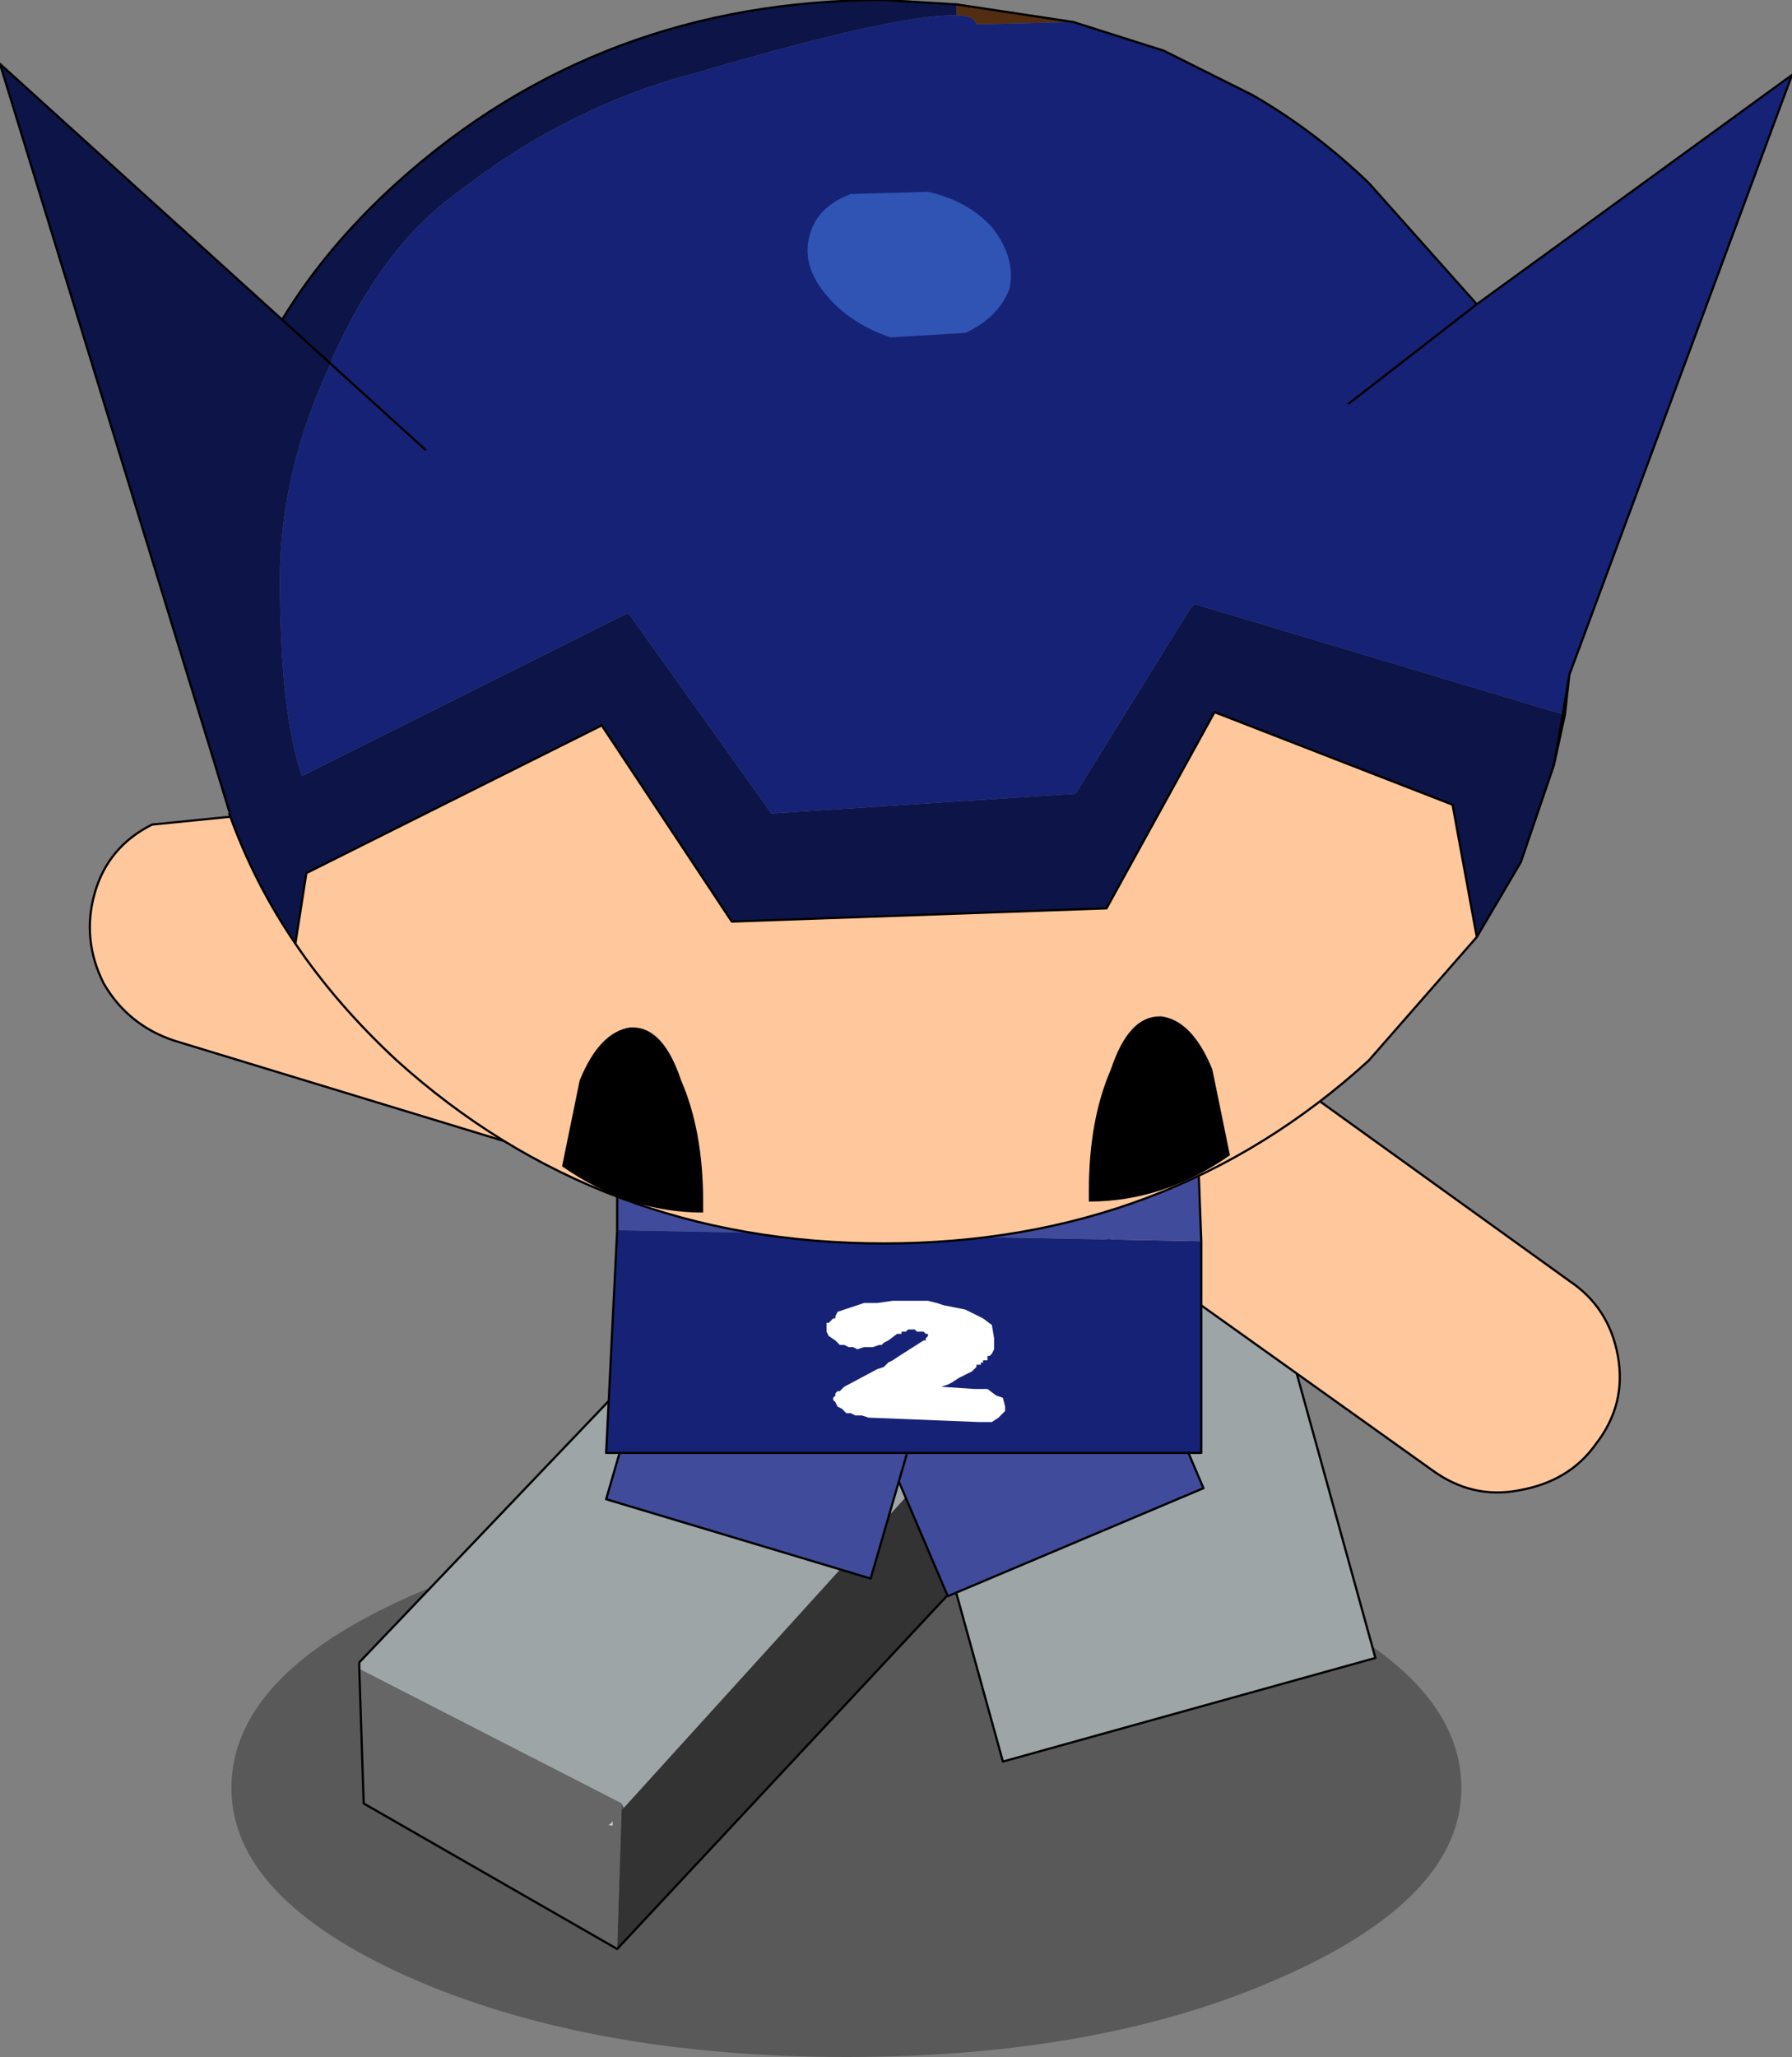 <?xml version="1.0" encoding="UTF-8" standalone="no"?>
<svg xmlns:xlink="http://www.w3.org/1999/xlink" height="46.65px" width="40.65px" xmlns="http://www.w3.org/2000/svg">
  <rect width="100%" height="100%" fill="#808080" stroke="none"/>
  <g transform="matrix(1.0, 0.0, 0.0, 1.0, 18.3, 28.65)">
    <path d="M10.75 16.2 Q6.7 18.0 0.9 18.0 -4.9 18.0 -9.0 16.2 -13.05 14.4 -13.05 11.9 -13.05 9.35 -9.0 7.55 -4.9 5.75 0.9 5.75 6.7 5.75 10.75 7.55 14.85 9.35 14.85 11.9 14.85 14.4 10.75 16.2" fill="#000000" fill-opacity="0.302" fill-rule="evenodd" stroke="none"/>
    <path d="M0.95 -1.35 L4.45 11.3 12.9 8.95 9.4 -3.7 0.95 -1.35" fill="#9da5a6" fill-rule="evenodd" stroke="none"/>
    <path d="M0.95 -1.35 L4.45 11.3 12.9 8.95 9.4 -3.7 0.95 -1.35 Z" fill="none" stroke="#000000" stroke-linecap="round" stroke-linejoin="round" stroke-width="0.05"/>
    <path d="M-4.4 12.75 L-4.4 12.65 -4.5 12.75 -4.4 12.75" fill="#cccccc" fill-rule="evenodd" stroke="none"/>
    <path d="M-4.2 12.4 L-4.3 15.55 3.5 7.2 3.35 4.5 3.2 4.25 -4.15 12.35 -4.2 12.4" fill="#333333" fill-rule="evenodd" stroke="none"/>
    <path d="M-4.2 12.25 L-4.2 12.4 -4.15 12.35 -4.2 12.25" fill="#485051" fill-rule="evenodd" stroke="none"/>
    <path d="M-10.15 9.2 L-4.2 12.25 -4.15 12.35 3.2 4.25 3.1 4.2 -2.8 1.35 -10.15 9.05 -10.15 9.2" fill="#9da5a6" fill-rule="evenodd" stroke="none"/>
    <path d="M-10.15 9.2 L-10.05 12.25 -4.3 15.55 -4.2 12.4 -4.2 12.25 -10.15 9.2 M-4.4 12.75 L-4.5 12.75 -4.4 12.65 -4.4 12.75" fill="#666666" fill-rule="evenodd" stroke="none"/>
    <path d="M-4.3 15.55 L-10.05 12.25 -10.15 9.2 -10.15 9.05 -2.8 1.35 3.1 4.2 3.2 4.25 3.35 4.5 3.5 7.2 -4.3 15.55 Z" fill="none" stroke="#000000" stroke-linecap="round" stroke-linejoin="round" stroke-width="0.05"/>
    <path d="M1.3 3.1 L3.2 7.55 9.0 5.1 7.1 0.65 1.3 3.1" fill="#404b9b" fill-rule="evenodd" stroke="none"/>
    <path d="M1.3 3.1 L3.2 7.55 9.0 5.1 7.1 0.65 1.3 3.1 Z" fill="none" stroke="#000000" stroke-linecap="round" stroke-linejoin="round" stroke-width="0.05"/>
    <path d="M6.9 -4.3 Q6.25 -4.5 5.75 -3.75 5.5 -3.35 5.6 -2.8 L6.05 -2.1 Q6.95 -1.5 7.6 -2.4 L7.8 -3.1 7.7 -3.55 7.4 -4.05 6.9 -4.3" fill="#bbc0c1" fill-rule="evenodd" stroke="none"/>
    <path d="M6.9 -4.3 L7.4 -4.05 7.7 -3.55 7.8 -3.1 7.6 -2.4 Q6.95 -1.5 6.05 -2.1 L5.6 -2.8 Q5.5 -3.35 5.75 -3.75 6.25 -4.5 6.9 -4.3 M7.45 -5.7 Q6.4 -5.5 5.45 -4.85 4.55 -4.1 4.7 -3.15 4.8 -2.2 6.35 -0.9 L14.2 4.7 Q15.1 5.35 16.15 5.15 17.3 4.95 17.9 4.1 18.6 3.2 18.4 2.1 18.2 1.0 17.3 0.4 L9.45 -5.25 Q8.55 -5.85 7.45 -5.7" fill="#ffc79c" fill-rule="evenodd" stroke="none"/>
    <path d="M7.45 -5.7 Q8.55 -5.85 9.45 -5.25 L17.3 0.4 Q18.2 1.0 18.4 2.1 18.6 3.2 17.9 4.1 17.3 4.95 16.15 5.15 15.1 5.35 14.2 4.7 L6.35 -0.9 Q4.8 -2.2 4.7 -3.15 4.55 -4.1 5.45 -4.85 6.4 -5.5 7.45 -5.7 Z" fill="none" stroke="#000000" stroke-linecap="round" stroke-linejoin="round" stroke-width="0.05"/>
    <path d="M-3.2 0.7 L-4.55 5.35 1.45 7.15 2.8 2.5 -3.2 0.7" fill="#404b9b" fill-rule="evenodd" stroke="none"/>
    <path d="M-3.2 0.7 L-4.55 5.35 1.45 7.15 2.8 2.5 -3.2 0.7 Z" fill="none" stroke="#000000" stroke-linecap="round" stroke-linejoin="round" stroke-width="0.05"/>
    <path d="M-2.8 -4.8 L-3.35 -5.0 -3.85 -4.95 -4.3 -4.75 -4.7 -4.2 Q-5.05 -3.15 -4.05 -2.8 L-3.2 -2.85 Q-2.65 -3.1 -2.5 -3.55 -2.25 -4.4 -2.8 -4.8" fill="#bbc0c1" fill-rule="evenodd" stroke="none"/>
    <path d="M-2.8 -4.8 Q-2.25 -4.4 -2.5 -3.55 -2.65 -3.1 -3.2 -2.85 L-4.05 -2.8 Q-5.05 -3.15 -4.7 -4.2 L-4.3 -4.75 -3.85 -4.95 -3.35 -5.0 -2.8 -4.8 M-2.05 -6.1 Q-2.5 -7.1 -3.6 -7.4 L-12.85 -10.15 -14.85 -9.95 Q-15.85 -9.45 -16.15 -8.4 -16.45 -7.35 -15.95 -6.35 -15.4 -5.4 -14.35 -5.05 L-5.15 -2.25 -2.35 -2.3 Q-1.5 -2.8 -1.5 -3.95 -1.5 -5.1 -2.05 -6.1" fill="#ffc79c" fill-rule="evenodd" stroke="none"/>
    <path d="M-2.05 -6.1 Q-2.5 -7.1 -3.6 -7.4 L-12.85 -10.15 -14.85 -9.95 Q-15.85 -9.45 -16.15 -8.4 -16.45 -7.35 -15.95 -6.35 -15.4 -5.4 -14.35 -5.05 L-5.15 -2.25 -2.35 -2.3 Q-1.5 -2.8 -1.5 -3.95 -1.5 -5.1 -2.05 -6.1 Z" fill="none" stroke="#000000" stroke-linecap="round" stroke-linejoin="round" stroke-width="0.05"/>
    <path d="M-4.3 -0.75 L-4.3 -9.75 8.6 -9.75 8.95 -0.5 -4.3 -0.75" fill="#404b9b" fill-rule="evenodd" stroke="none"/>
    <path d="M-4.3 -0.75 L8.95 -0.5 8.95 4.3 -4.55 4.3 -4.3 -0.75" fill="#162276" fill-rule="evenodd" stroke="none"/>
    <path d="M8.95 -0.5 L8.6 -9.75 -4.3 -9.75 -4.3 -0.75 -4.55 4.3 8.95 4.3 8.95 -0.5 Z" fill="none" stroke="#000000" stroke-linecap="round" stroke-linejoin="round" stroke-width="0.05"/>
    <path d="M4.25 1.85 L4.25 1.95 4.2 2.05 4.15 2.1 4.1 2.1 4.1 2.15 4.1 2.2 4.05 2.2 4.0 2.2 4.0 2.25 3.95 2.25 3.95 2.3 3.85 2.3 3.85 2.35 3.75 2.45 3.65 2.5 3.55 2.55 3.45 2.6 3.3 2.7 3.2 2.75 3.05 2.8 3.8 2.85 4.1 2.85 4.3 3.0 4.45 3.05 4.5 3.25 4.5 3.35 4.35 3.5 4.2 3.6 3.9 3.6 1.4 3.5 1.25 3.45 1.1 3.45 1.0 3.4 0.9 3.4 0.8 3.3 0.7 3.25 0.65 3.15 0.6 3.1 0.6 3.05 0.65 3.0 0.65 2.95 0.7 2.9 0.75 2.9 0.8 2.85 0.85 2.8 1.6 2.4 1.75 2.35 1.85 2.25 1.95 2.2 2.1 2.1 2.65 1.75 2.7 1.75 2.7 1.7 2.75 1.65 2.75 1.6 2.7 1.6 2.65 1.55 2.55 1.55 2.5 1.55 2.45 1.5 2.4 1.5 2.3 1.5 2.25 1.55 2.2 1.55 2.15 1.55 2.15 1.6 2.05 1.6 1.85 1.75 1.75 1.8 1.7 1.85 1.65 1.85 1.5 1.9 1.4 1.9 1.3 1.9 1.15 1.95 1.05 1.9 0.95 1.9 0.85 1.85 0.75 1.85 0.65 1.75 0.5 1.65 0.45 1.55 0.45 1.5 0.45 1.45 0.45 1.35 0.5 1.35 0.55 1.3 0.6 1.25 0.65 1.25 0.65 1.2 0.7 1.1 0.85 1.05 1.0 1.0 1.3 0.9 1.6 0.9 1.95 0.85 2.35 0.85 2.55 0.85 2.75 0.85 2.95 0.9 3.1 0.95 3.6 1.05 4.0 1.25 4.2 1.4 4.25 1.7 4.25 1.75 4.25 1.85" fill="#ffffff" fill-rule="evenodd" stroke="none"/>
    <path d="M15.2 -7.4 L12.75 -4.6 Q8.2 -0.45 1.75 -0.45 -4.7 -0.45 -9.3 -4.6 -10.65 -5.85 -11.6 -7.25 L-11.35 -8.85 -4.65 -12.2 -1.7 -7.75 6.8 -8.05 9.25 -12.5 14.65 -10.4 15.2 -7.4" fill="#ffc79c" fill-rule="evenodd" stroke="none"/>
    <path d="M3.4 -28.3 L3.4 -28.55 6.05 -28.15 3.9 -28.1 3.85 -28.1 Q3.8 -28.3 3.4 -28.3" fill="#532d11" fill-rule="evenodd" stroke="none"/>
    <path d="M-10.8 -20.4 L-10.75 -20.55 Q-9.6 -23.1 -7.9 -24.3 -5.4 -26.25 -2.5 -27.0 2.1 -28.35 3.4 -28.3 3.8 -28.3 3.85 -28.1 L3.9 -28.1 6.05 -28.15 8.1 -27.5 10.1 -26.5 Q11.5 -25.7 12.75 -24.5 L15.2 -21.75 22.35 -26.95 17.3 -13.35 17.2 -12.45 17.15 -12.45 8.8 -14.95 8.7 -14.85 6.1 -10.65 -0.8 -10.2 -4.05 -14.75 -11.45 -11.05 Q-11.95 -12.5 -11.95 -15.5 -11.95 -17.95 -10.8 -20.4 L-8.65 -18.45 -10.8 -20.4 M17.3 -13.35 L17.15 -12.45 17.3 -13.35 M12.3 -19.5 L15.2 -21.75 12.3 -19.5" fill="#162276" fill-rule="evenodd" stroke="none"/>
    <path d="M3.4 -28.55 L3.4 -28.3 Q2.1 -28.35 -2.5 -27.0 -5.4 -26.25 -7.9 -24.3 -9.6 -23.1 -10.75 -20.55 L-10.8 -20.4 -11.9 -21.4 -10.8 -20.4 Q-11.95 -17.95 -11.95 -15.5 -11.95 -12.5 -11.45 -11.05 L-4.05 -14.75 -0.8 -10.2 6.1 -10.65 8.7 -14.85 8.8 -14.95 17.15 -12.45 16.95 -11.3 16.2 -9.1 15.2 -7.4 14.65 -10.4 9.25 -12.5 6.8 -8.05 -1.7 -7.75 -4.65 -12.2 -11.35 -8.85 -11.6 -7.25 Q-12.55 -8.65 -13.1 -10.2 L-13.1 -10.25 -13.45 -11.4 -18.3 -27.2 -11.9 -21.4 Q-10.9 -23.05 -9.3 -24.5 -4.7 -28.65 1.75 -28.65 L3.4 -28.55 M17.2 -12.45 L16.95 -11.3 17.15 -12.45 17.2 -12.45" fill="#0d1448" fill-rule="evenodd" stroke="none"/>
    <path d="M3.4 -28.55 L1.75 -28.65 Q-4.7 -28.65 -9.3 -24.5 -10.9 -23.05 -11.9 -21.4 L-10.8 -20.4 -8.65 -18.45 M6.05 -28.15 L3.4 -28.55 M6.05 -28.15 L8.1 -27.5 10.1 -26.5 Q11.5 -25.7 12.75 -24.5 L15.2 -21.75 22.35 -26.95 17.3 -13.35 17.2 -12.45 16.95 -11.3 16.2 -9.1 15.2 -7.4 12.75 -4.6 Q8.2 -0.45 1.75 -0.45 -4.7 -0.45 -9.3 -4.6 -10.65 -5.85 -11.6 -7.25 -12.55 -8.65 -13.1 -10.2 M-13.1 -10.25 L-13.45 -11.4 -18.3 -27.2 -11.9 -21.4 M15.2 -7.4 L14.65 -10.4 9.25 -12.5 6.8 -8.05 -1.7 -7.75 -4.65 -12.2 -11.35 -8.85 -11.6 -7.25 M17.15 -12.45 L17.3 -13.35 M17.15 -12.45 L16.95 -11.3 M15.2 -21.75 L12.3 -19.5" fill="none" stroke="#000000" stroke-linecap="round" stroke-linejoin="round" stroke-width="0.05"/>
    <path d="M-5.15 -4.15 Q-4.7 -5.25 -4.0 -5.35 L-3.95 -5.35 Q-3.25 -5.35 -2.85 -4.15 -2.35 -3.0 -2.35 -1.4 L-2.35 -1.15 Q-4.05 -1.15 -5.55 -2.2 L-5.15 -4.15" fill="#000000" fill-rule="evenodd" stroke="none"/>
    <path d="M9.2 -4.4 Q8.75 -5.5 8.05 -5.6 L8.0 -5.6 Q7.3 -5.6 6.9 -4.4 6.4 -3.25 6.4 -1.65 L6.4 -1.4 Q8.1 -1.4 9.6 -2.45 L9.2 -4.4" fill="#000000" fill-rule="evenodd" stroke="none"/>
    <path d="M4.2 -23.5 Q4.75 -22.8 4.6 -22.1 4.35 -21.45 3.6 -21.1 L1.9 -21.0 Q1.0 -21.3 0.45 -21.95 -0.1 -22.6 0.05 -23.25 0.2 -23.95 1.0 -24.25 L2.75 -24.3 Q3.65 -24.1 4.2 -23.5" fill="#3054b4" fill-rule="evenodd" stroke="none"/>
  </g>
</svg>
